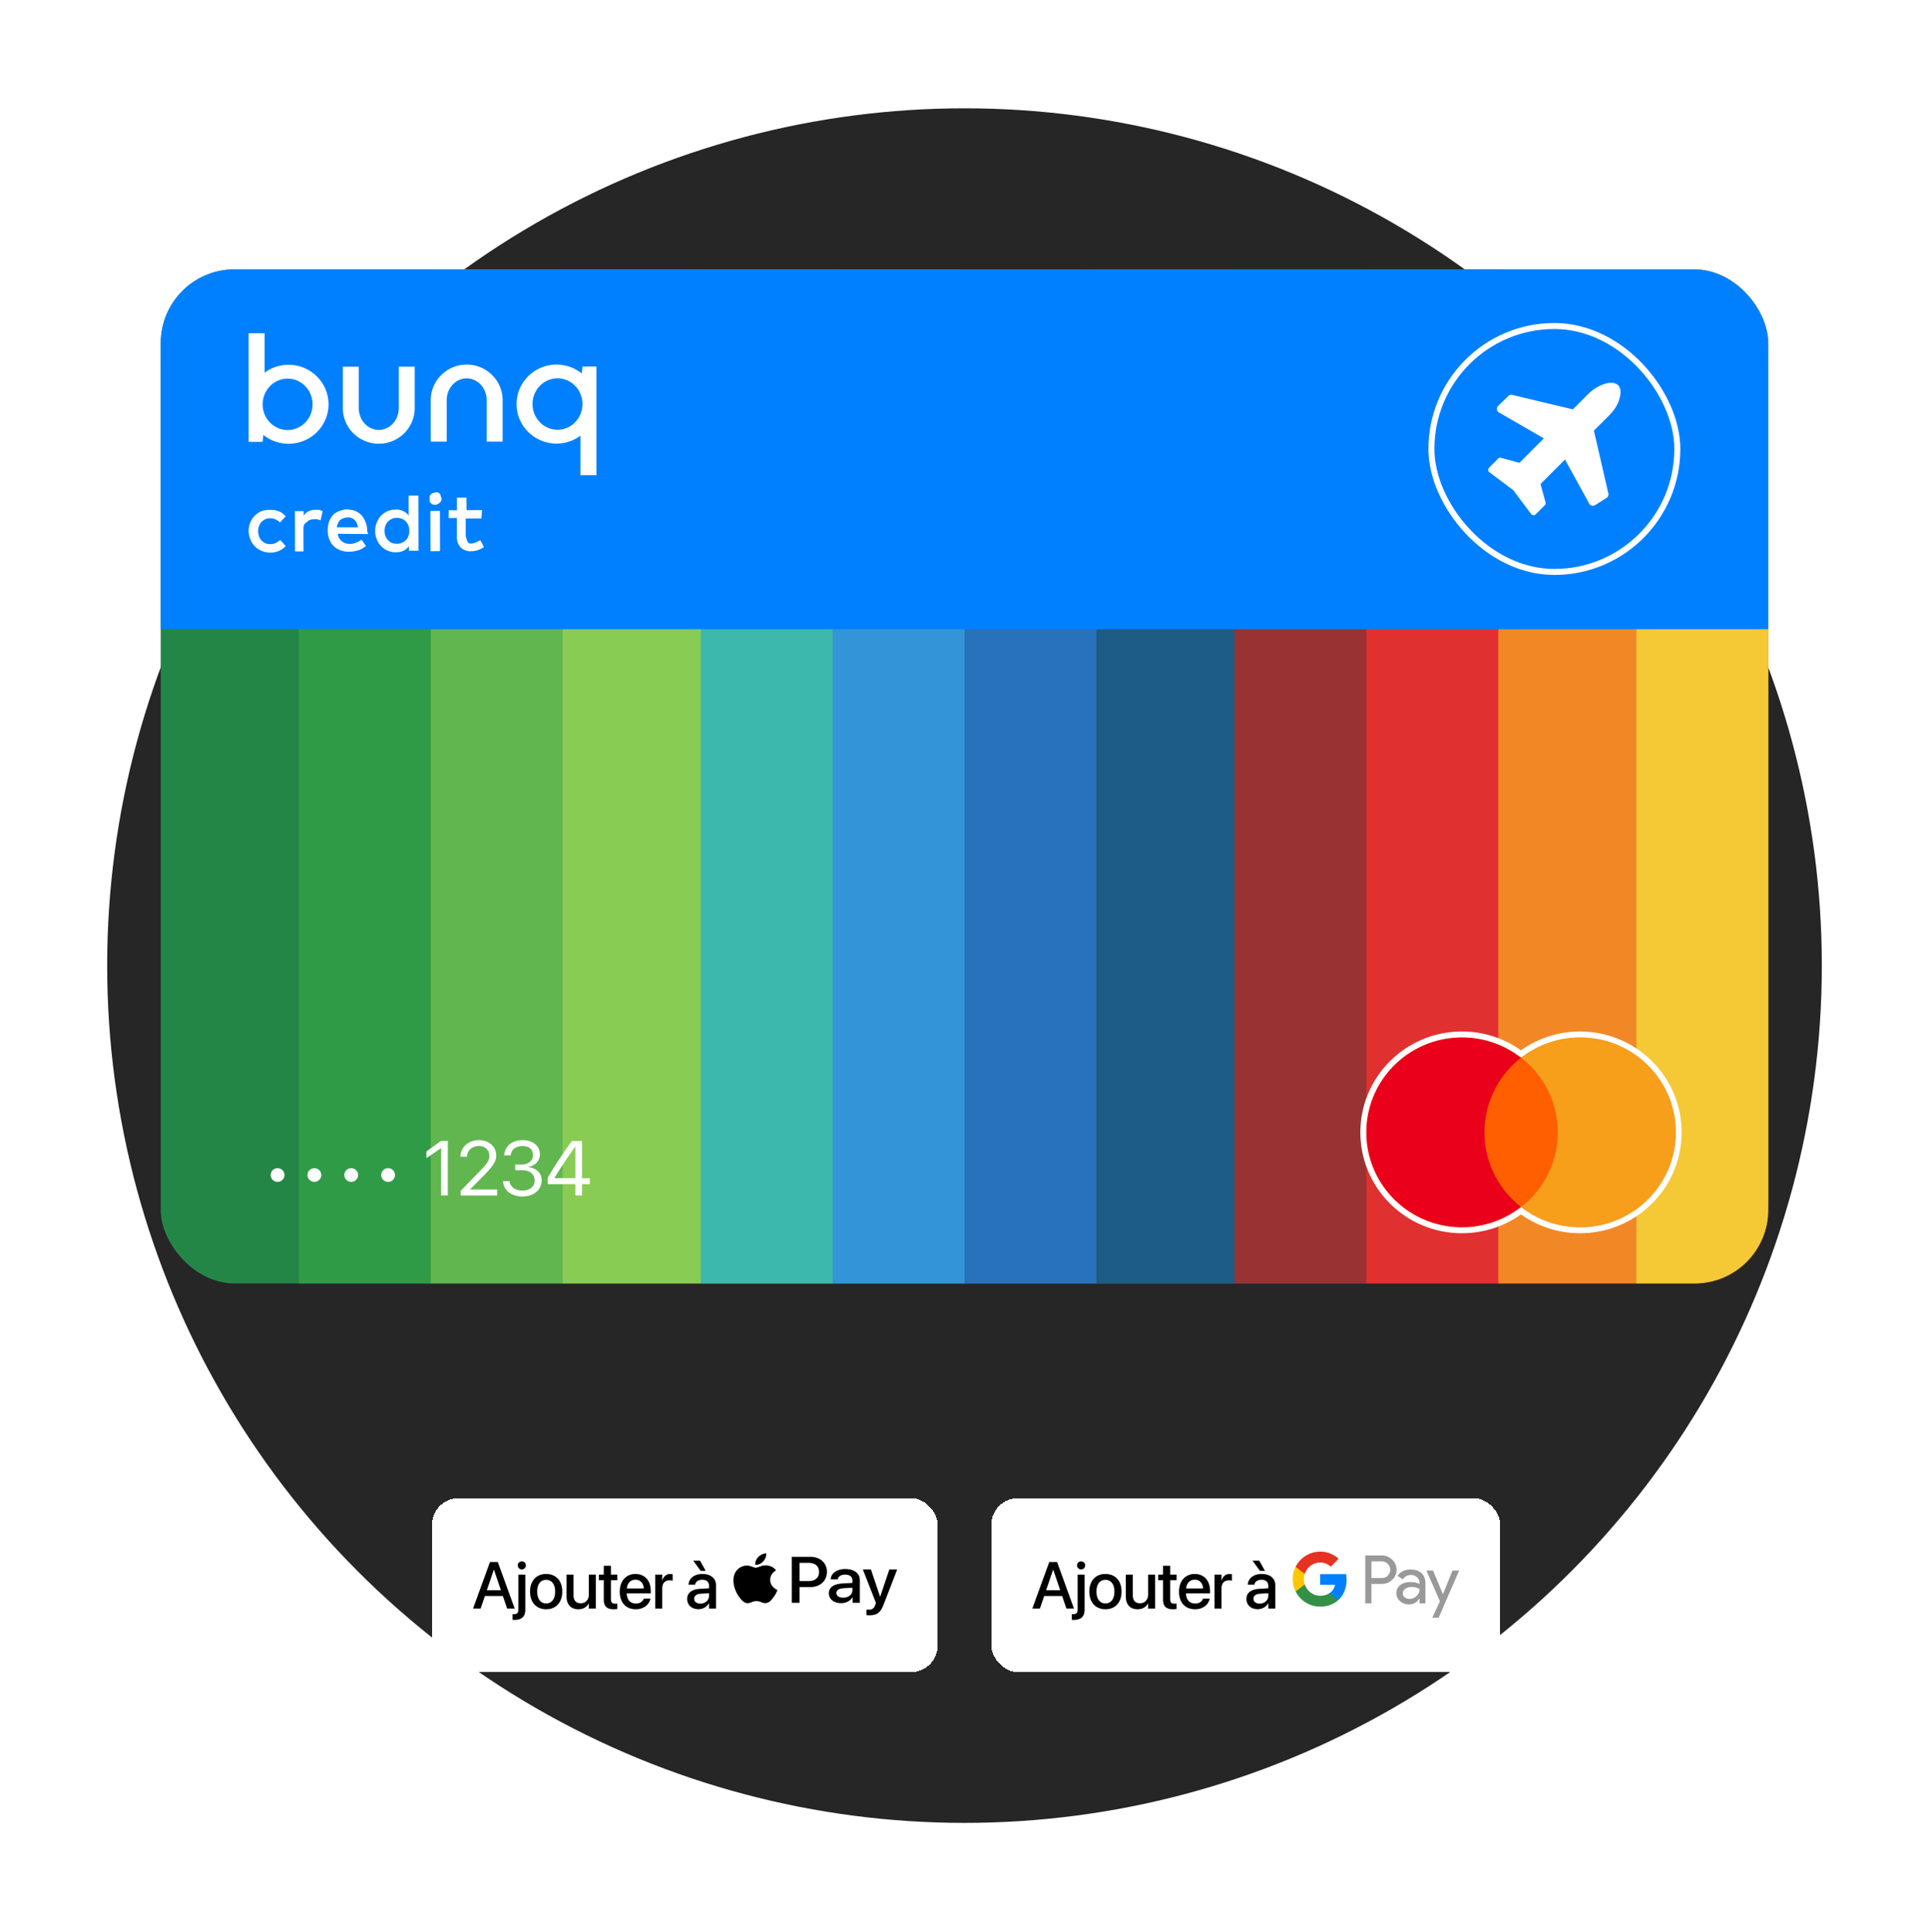 <svg xmlns="http://www.w3.org/2000/svg" width="576" height="577" fill="none"><g clip-path="url(#a)"><circle cx="288" cy="288.342" r="256" fill="#262626"/><g filter="url(#b)"><rect width="151" height="52" x="129" y="423.342" fill="#fff" rx="8" shape-rendering="crispEdges"/><path fill="#000" d="m141.251 456.342 5.06-13.908h2.332l5.05 13.908h-2.265l-1.272-3.759h-5.359l-1.281 3.759h-2.265Zm6.206-11.604-2.081 6.11h4.192l-2.072-6.11h-.039Zm8.357-.097a1.205 1.205 0 0 1-1.214-1.195c0-.665.54-1.205 1.214-1.205.685 0 1.215.54 1.215 1.205 0 .656-.53 1.195-1.215 1.195Zm-2.274 15.093c-.164 0-.347-.009-.482-.019v-1.706c.096 0 .193.01.299.01 1.031 0 1.416-.328 1.416-1.35v-10.466h2.082v10.486c0 2.062-1.07 3.045-3.315 3.045Zm9.542-3.19c-2.91 0-4.809-2.014-4.809-5.272v-.019c0-3.238 1.918-5.243 4.8-5.243 2.891 0 4.819 1.995 4.819 5.243v.019c0 3.267-1.909 5.272-4.81 5.272Zm.01-1.744c1.629 0 2.67-1.292 2.67-3.528v-.019c0-2.217-1.061-3.499-2.689-3.499-1.6 0-2.67 1.282-2.67 3.499v.019c0 2.246 1.06 3.528 2.689 3.528Zm9.581 1.744c-2.227 0-3.499-1.436-3.499-3.768v-6.573h2.082v6.168c0 1.532.713 2.381 2.159 2.381 1.465 0 2.409-1.051 2.409-2.632v-5.917h2.092v10.139h-2.092v-1.523h-.048c-.53 1.022-1.561 1.725-3.103 1.725Zm10.583 0c-2.005 0-2.968-.848-2.968-2.872v-5.812h-1.456v-1.657h1.456v-2.641h2.13v2.641h1.898v1.657h-1.898v5.687c0 1.031.462 1.339 1.339 1.339.222 0 .405-.019.559-.038v1.609a6.902 6.902 0 0 1-1.06.087Zm6.584 0c-2.978 0-4.781-2.033-4.781-5.233v-.01c0-3.171 1.832-5.291 4.675-5.291s4.587 2.043 4.587 5.089v.703h-7.18c.039 1.918 1.089 3.036 2.747 3.036 1.234 0 2.053-.636 2.313-1.397l.029-.077h1.976l-.02.106c-.327 1.609-1.889 3.074-4.346 3.074Zm-.097-8.828c-1.349 0-2.39.915-2.573 2.612h5.089c-.174-1.754-1.157-2.612-2.516-2.612Zm5.919 8.626v-10.139h2.082v1.734h.048c.328-1.185 1.176-1.927 2.332-1.927.299 0 .559.048.723.077v1.937c-.164-.067-.53-.115-.935-.115-1.339 0-2.168.877-2.168 2.39v6.043h-2.082Zm13.533-11.286-2.197-3.036h2.014l1.696 3.036h-1.513Zm-.626 11.469c-2.024 0-3.383-1.243-3.383-3.065v-.019c0-1.764 1.368-2.843 3.768-2.988l2.757-.164v-.761c0-1.118-.723-1.793-2.015-1.793-1.204 0-1.946.569-2.12 1.378l-.019.087h-1.966l.009-.106c.145-1.744 1.658-3.084 4.154-3.084 2.477 0 4.048 1.311 4.048 3.344v6.988h-2.091v-1.6h-.039c-.588 1.089-1.764 1.783-3.103 1.783Zm-1.282-3.113c0 .887.732 1.446 1.85 1.446 1.465 0 2.574-.993 2.574-2.314v-.79l-2.477.154c-1.253.077-1.947.627-1.947 1.485v.019Zm20.649-11.184c-.573.625-1.49 1.118-2.407 1.047-.115-.845.334-1.743.859-2.298.574-.642 1.577-1.1 2.389-1.135.095.88-.277 1.743-.841 2.386Zm.831 1.214c-1.328-.07-2.465.696-3.095.696-.64 0-1.605-.66-2.656-.643-1.366.018-2.636.731-3.334 1.867-1.433 2.271-.372 5.634 1.013 7.483.678.915 1.49 1.919 2.56 1.883 1.013-.035 1.414-.607 2.637-.607 1.232 0 1.585.607 2.655.59 1.109-.018 1.806-.916 2.484-1.831.774-1.039 1.089-2.051 1.108-2.104-.019-.018-2.14-.766-2.159-3.02-.019-1.884 1.672-2.782 1.749-2.835-.956-1.303-2.446-1.443-2.962-1.479Zm7.671-2.553v13.725h2.312v-4.692h3.2c2.923 0 4.977-1.849 4.977-4.525s-2.015-4.508-4.9-4.508h-5.589Zm2.312 1.796h2.665c2.006 0 3.153.986 3.153 2.721 0 1.734-1.147 2.729-3.162 2.729h-2.656v-5.45Zm12.4 12.035c1.452 0 2.799-.678 3.41-1.752h.048v1.646h2.14v-6.831c0-1.981-1.72-3.258-4.366-3.258-2.455 0-4.27 1.294-4.337 3.073h2.083c.172-.845 1.022-1.4 2.187-1.4 1.414 0 2.207.607 2.207 1.725v.757l-2.885.159c-2.684.15-4.136 1.162-4.136 2.923 0 1.778 1.499 2.958 3.649 2.958Zm.621-1.629c-1.233 0-2.016-.546-2.016-1.382 0-.863.755-1.365 2.197-1.444l2.57-.15v.775c0 1.285-1.185 2.201-2.751 2.201Zm7.833 5.256c2.255 0 3.315-.793 4.242-3.196l4.06-10.494h-2.35l-2.723 8.108h-.048l-2.722-8.108h-2.417l3.917 9.992-.211.608c-.353 1.03-.926 1.426-1.948 1.426-.182 0-.535-.018-.679-.035v1.646c.134.035.707.053.879.053Z"/></g><g filter="url(#c)"><rect width="152" height="52" x="296" y="423.342" fill="#fff" rx="8" shape-rendering="crispEdges"/><path fill="#000" d="m308.251 456.342 5.06-13.908h2.332l5.05 13.908h-2.265l-1.272-3.759h-5.359l-1.281 3.759h-2.265Zm6.206-11.604-2.081 6.11h4.192l-2.072-6.11h-.039Zm8.357-.097a1.205 1.205 0 0 1-1.214-1.195c0-.665.54-1.205 1.214-1.205.685 0 1.215.54 1.215 1.205 0 .656-.53 1.195-1.215 1.195Zm-2.274 15.093c-.164 0-.347-.009-.482-.019v-1.706c.096 0 .193.01.299.01 1.031 0 1.416-.328 1.416-1.35v-10.466h2.082v10.486c0 2.062-1.07 3.045-3.315 3.045Zm9.542-3.19c-2.91 0-4.809-2.014-4.809-5.272v-.019c0-3.238 1.918-5.243 4.8-5.243 2.891 0 4.819 1.995 4.819 5.243v.019c0 3.267-1.909 5.272-4.81 5.272Zm.01-1.744c1.629 0 2.67-1.292 2.67-3.528v-.019c0-2.217-1.061-3.499-2.689-3.499-1.6 0-2.67 1.282-2.67 3.499v.019c0 2.246 1.06 3.528 2.689 3.528Zm9.581 1.744c-2.227 0-3.499-1.436-3.499-3.768v-6.573h2.082v6.168c0 1.532.713 2.381 2.159 2.381 1.465 0 2.409-1.051 2.409-2.632v-5.917h2.092v10.139h-2.092v-1.523h-.048c-.53 1.022-1.561 1.725-3.103 1.725Zm10.583 0c-2.005 0-2.968-.848-2.968-2.872v-5.812h-1.456v-1.657h1.456v-2.641h2.13v2.641h1.898v1.657h-1.898v5.687c0 1.031.462 1.339 1.339 1.339.222 0 .405-.019.559-.038v1.609a6.902 6.902 0 0 1-1.06.087Zm6.584 0c-2.978 0-4.781-2.033-4.781-5.233v-.01c0-3.171 1.832-5.291 4.675-5.291s4.587 2.043 4.587 5.089v.703h-7.18c.039 1.918 1.089 3.036 2.747 3.036 1.234 0 2.053-.636 2.313-1.397l.029-.077h1.976l-.02.106c-.327 1.609-1.889 3.074-4.346 3.074Zm-.097-8.828c-1.349 0-2.39.915-2.573 2.612h5.089c-.174-1.754-1.157-2.612-2.516-2.612Zm5.919 8.626v-10.139h2.082v1.734h.048c.328-1.185 1.176-1.927 2.332-1.927.299 0 .559.048.723.077v1.937c-.164-.067-.53-.115-.935-.115-1.339 0-2.168.877-2.168 2.39v6.043h-2.082Zm13.533-11.286-2.197-3.036h2.014l1.696 3.036h-1.513Zm-.626 11.469c-2.024 0-3.383-1.243-3.383-3.065v-.019c0-1.764 1.368-2.843 3.768-2.988l2.757-.164v-.761c0-1.118-.723-1.793-2.015-1.793-1.204 0-1.946.569-2.12 1.378l-.019.087h-1.966l.009-.106c.145-1.744 1.658-3.084 4.154-3.084 2.477 0 4.048 1.311 4.048 3.344v6.988h-2.091v-1.6h-.039c-.588 1.089-1.764 1.783-3.103 1.783Zm-1.282-3.113c0 .887.732 1.446 1.85 1.446 1.465 0 2.574-.993 2.574-2.314v-.79l-2.477.154c-1.253.077-1.947.627-1.947 1.485v.019Z"/><path fill="#999" d="M409.508 448.985v5.786h-1.836v-14.289h4.868a4.402 4.402 0 0 1 3.153 1.237 3.987 3.987 0 0 1 1.316 3.016 3.962 3.962 0 0 1-1.316 3.032c-.852.812-1.902 1.218-3.153 1.217l-3.032.001Zm0-6.743v4.987h3.078a2.431 2.431 0 0 0 1.816-.738 2.45 2.45 0 0 0 .738-1.746 2.448 2.448 0 0 0-.738-1.746 2.4 2.4 0 0 0-1.816-.759l-3.078.002Zm11.731 2.434c1.356 0 2.427.362 3.213 1.087.785.725 1.177 1.719 1.176 2.983v6.025h-1.756v-1.357h-.079c-.76 1.117-1.771 1.676-3.033 1.676-1.077 0-1.978-.319-2.703-.958a3.055 3.055 0 0 1-1.088-2.394c0-1.011.383-1.816 1.147-2.413.765-.598 1.786-.897 3.062-.899 1.09 0 1.988.2 2.693.599v-.42a2.09 2.09 0 0 0-.758-1.624 2.597 2.597 0 0 0-1.772-.669c-1.025 0-1.836.432-2.434 1.297l-1.616-1.018c.889-1.277 2.205-1.915 3.948-1.915Zm-2.375 7.102a1.464 1.464 0 0 0 .609 1.197c.406.32.91.489 1.426.479a2.929 2.929 0 0 0 2.065-.857c.608-.573.912-1.244.912-2.015-.573-.456-1.371-.684-2.394-.684-.746 0-1.368.18-1.866.539-.502.365-.752.809-.752 1.341Zm16.842-6.783-6.129 14.085h-1.894l2.274-4.928-4.03-9.157h1.995l2.913 7.023h.04l2.833-7.023h1.998Z"/><path fill="#0080FF" d="M402.09 447.738a9.717 9.717 0 0 0-.141-1.669h-7.741v3.161h4.433a3.784 3.784 0 0 1-1.639 2.495v2.052h2.646c1.55-1.429 2.442-3.541 2.442-6.039Z"/><path fill="#329146" d="M394.208 455.759c2.215 0 4.08-.728 5.44-1.982l-2.646-2.052c-.736.499-1.685.785-2.794.785-2.141 0-3.958-1.443-4.608-3.388h-2.726v2.115a8.213 8.213 0 0 0 7.334 4.522Z"/><path fill="#FAC800" d="M389.6 449.122a4.912 4.912 0 0 1 0-3.142v-2.115h-2.726a8.207 8.207 0 0 0 0 7.372l2.726-2.115Z"/><path fill="#E63223" d="M394.208 442.592a4.452 4.452 0 0 1 3.149 1.231l2.343-2.343a7.894 7.894 0 0 0-5.492-2.138 8.205 8.205 0 0 0-7.334 4.523l2.726 2.115c.65-1.945 2.467-3.388 4.608-3.388Z"/></g><g clip-path="url(#d)"><mask id="e" width="480" height="306" x="48" y="92" maskUnits="userSpaceOnUse" style="mask-type:alpha"><path stroke="#000" stroke-width="3.208" d="M67.251 94.54h441.498c9.746 0 17.647 7.901 17.647 17.647v266.298c-.001 9.746-7.901 17.646-17.647 17.646H67.251c-9.746 0-17.646-7.9-17.647-17.646V112.187c0-9.746 7.901-17.647 17.647-17.647Z"/></mask><g mask="url(#e)"><path fill="#238647" d="M48 80.436h80v302.812H48z"/><path fill="#2F9B47" d="M88 80.436h80v302.812H88z"/><path fill="#62B64F" d="M128 80.436h80v302.812h-80z"/><path fill="#89CC53" d="M168 80.436h80v302.812h-80z"/><path fill="#3DB8AD" d="M208 80.436h80v302.812h-80z"/><path fill="#3394D7" d="M248 80.436h80v302.812h-80z"/><path fill="#2872BC" d="M288 80.436h80v302.812h-80z"/><path fill="#1D5C84" d="M328 80.436h80v302.812h-80z"/><path fill="#993233" d="M368 80.436h80v302.812h-80z"/><path fill="#E13030" d="M408 80.436h80v302.812h-80z"/><path fill="#F28825" d="M448 80.436h80v302.812h-80z"/><path fill="#F5C836" d="M488 80.436h40v302.812h-40z"/></g><path fill="#238647" d="M128.597 80.436v302.812H48V80.435h80.597Z"/><path fill="#2F9B47" d="M168.056 80.436H89.25v302.812h78.806V80.435Z"/><path fill="#62B64F" d="M209.222 80.436h-80.597v302.812h80.597V80.435Z"/><path fill="#89CC53" d="M248.597 80.436H168v302.812h80.597V80.435Z"/><path fill="#3DB8AD" d="M288.056 80.436H209.25v302.812h78.806V80.435Z"/><path fill="#3394D7" d="M327.431 80.436h-78.806v302.812h78.806V80.435Z"/><path fill="#2872BC" d="M368.597 80.436H288v302.812h80.597V80.435Z"/><path fill="#1D5C84" d="M407.972 80.436h-80.597v302.812h80.597V80.435Z"/><path fill="#993233" d="M447.431 80.436h-78.806v302.812h78.806V80.435Z"/><path fill="#E13030" d="M488.597 80.436H408v302.812h80.597V80.435Z"/><path fill="#F28825" d="M527.972 80.436v277.041c0 .368 0 .737-.028 1.084-.339 12.908-6.866 23.342-15.155 24.557-.536.087-1.086.13-1.636.13h-63.778V80.435h80.597Z"/><path fill="#F5C836" d="M528.028 80.436v302.812h-39.403V80.435h39.403Z"/><path fill="#0080FF" d="M48 80.436h480v107.463H48z"/><path fill="#F79E1B" stroke="#fff" stroke-width="1.791" d="M471.801 308.915c16.248 0 29.426 13.083 29.427 29.224 0 16.141-13.179 29.223-29.427 29.223-6.613 0-12.726-2.165-17.635-5.829-4.909 3.664-11.022 5.829-17.635 5.829-16.248 0-29.427-13.082-29.427-29.223.001-16.141 13.179-29.224 29.427-29.224a29.416 29.416 0 0 1 17.635 5.83 29.416 29.416 0 0 1 17.635-5.83Z"/><path fill="#FF5F00" fill-rule="evenodd" d="M441.75 360.286h24.971v-44.538H441.75v44.538Z" clip-rule="evenodd"/><path fill="#EB001B" fill-rule="evenodd" d="M443.266 338.139c0-9.043 4.257-17.086 10.899-22.269a28.52 28.52 0 0 0-17.633-6.059c-15.76 0-28.532 12.687-28.532 28.328 0 15.64 12.772 28.328 28.532 28.328 6.657 0 12.787-2.261 17.633-6.059-6.642-5.183-10.899-13.242-10.899-22.269Z" clip-rule="evenodd"/><path fill="#F79E1B" fill-rule="evenodd" d="M500.415 338.139c0 15.64-12.772 28.328-28.532 28.328-6.657 0-12.787-2.261-17.633-6.059 6.641-5.183 10.899-13.242 10.899-22.269 0-9.028-4.258-17.086-10.899-22.269a28.52 28.52 0 0 1 17.633-6.059c15.76 0 28.532 12.687 28.532 28.328Z" clip-rule="evenodd"/><rect width="73.433" height="73.433" x="427.417" y="97.353" stroke="#fff" stroke-width="1.791" rx="36.716"/><path fill="#fff" d="M479.014 114.686c1.806-.601 3.197-.488 4.175.339.829.978.911 2.27.34 4.174-.572 1.905-1.618 3.423-3.047 4.852l-4.542 4.541 4.317 18.774a1.237 1.237 0 0 1-.546 1.324l-3.42 2.158a1.238 1.238 0 0 1-1.746-.452l-7.238-13.175-7.307 7.305 1.495 5.472c.094.319.019.611-.225.875l-2.708 2.707a.881.881 0 0 1-.649.253h-.057a1.014 1.014 0 0 1-.677-.367l-5.332-7.107-7.109-5.33c-.207-.132-.329-.348-.366-.649-.019-.244.065-.48.253-.705l2.709-2.735a.874.874 0 0 1 .648-.254c.113 0 .188.009.226.028l5.473 1.495 7.307-7.305-13.395-7.729a1.238 1.238 0 0 1-.246-1.959l3.052-2.979c.304-.297.74-.417 1.153-.318l18.096 4.326 4.513-4.513c1.43-1.429 3.047-2.444 4.853-3.046ZM80.65 152.272c.87-.057 1.74.081 2.552.398a4.792 4.792 0 0 1 2.093 1.509l-1.67 1.82a5.87 5.87 0 0 0-1.38-.922 3.9 3.9 0 0 0-1.554-.311 3.588 3.588 0 0 0-1.432.265 4.654 4.654 0 0 0-1.153.789c-.33.351-.58.778-.731 1.233a3.872 3.872 0 0 0-.301 1.572c.011.541.11 1.077.29 1.584.168.455.423.869.753 1.226.33.323.713.594 1.13.795.453.184.94.265 1.433.248a3.69 3.69 0 0 0 1.646-.334 8.816 8.816 0 0 0 1.363-.893l1.635 1.797a5.488 5.488 0 0 1-2.007 1.446 7.057 7.057 0 0 1-2.55.529 7.053 7.053 0 0 1-2.62-.512 6.532 6.532 0 0 1-2.042-1.354 5.67 5.67 0 0 1-1.28-1.981 6.401 6.401 0 0 1-.575-2.557c-.006-.87.15-1.739.464-2.551a5.659 5.659 0 0 1 1.275-1.964 5.521 5.521 0 0 1 2.047-1.429 6.554 6.554 0 0 1 2.62-.414l-.005.011Zm13.526-.029 1.108.012c.376.081.736.213 1.066.403l-.637 2.747a5.278 5.278 0 0 0-.974-.334 3.889 3.889 0 0 0-1.067.006 3.236 3.236 0 0 0-1.148.173 2.965 2.965 0 0 0-.893.639c-.313.19-.58.444-.788.743-.163.444-.244.91-.232 1.377l.011 6.652h-2.516l-.04-12.026h2.62l.006 1.365a3.522 3.522 0 0 1 1.484-1.348 4.776 4.776 0 0 1 2-.42v.011Zm9.642-.086c.811 0 1.611.156 2.359.455a5.916 5.916 0 0 1 1.815 1.29 6.05 6.05 0 0 1 1.148 1.987c.359.864.527 1.791.493 2.719.081.144.133.299.156.46l.134.403-9.068-.069c.052.461.197.905.435 1.302a3.542 3.542 0 0 0 1.896 1.538 4.679 4.679 0 0 0 3.107-.202 6.011 6.011 0 0 0 1.67-.893l1.316 1.866a6.093 6.093 0 0 1-2.447 1.354 9.756 9.756 0 0 1-2.736.386 6.596 6.596 0 0 1-2.51-.478 5.45 5.45 0 0 1-2.006-1.262 5.53 5.53 0 0 1-1.258-2.021 7.184 7.184 0 0 1-.464-2.73c0-.881.15-1.757.452-2.586a5.938 5.938 0 0 1 1.258-2.027 5.362 5.362 0 0 1 2-1.141 6.27 6.27 0 0 1 2.458-.397l-.197.029-.011.017Zm.029 2.361a3.625 3.625 0 0 0-1.305.225c-.359.132-.69.323-.985.564a3.634 3.634 0 0 0-.969 2.172l6.285-.012a3.832 3.832 0 0 0-.98-2.217 2.884 2.884 0 0 0-2.087-.76l.041.023v.005Zm14.372-2.361c.771-.011 1.53.15 2.226.467a4.56 4.56 0 0 1 1.571 1.301l-.011-5.932h2.933l.035 16.455-2.858.017-.041-1.359a4.057 4.057 0 0 1-1.525 1.324 4.928 4.928 0 0 1-2.261.472 5.724 5.724 0 0 1-2.539-.466 6.116 6.116 0 0 1-1.925-1.319 6.725 6.725 0 0 1-1.693-3.369 6.686 6.686 0 0 1 .389-3.749 7.007 7.007 0 0 1 1.287-2.039 6.373 6.373 0 0 1 2-1.348 5.276 5.276 0 0 1 2.342-.426l.064-.023.006-.006Zm.284 2.511a2.792 2.792 0 0 0-1.525.294c-.435.19-.823.466-1.142.823a3.412 3.412 0 0 0-.759 1.244 4.628 4.628 0 0 0-.261 1.492c.005.518.098 1.037.266 1.526.18.45.435.864.754 1.227a3.49 3.49 0 0 0 1.136.824 4.039 4.039 0 0 0 1.543.282 3.924 3.924 0 0 0 2.707-1.1c.33-.351.58-.772.73-1.233a4.409 4.409 0 0 0 0-3.087 3.68 3.68 0 0 0-.753-1.226 3.315 3.315 0 0 0-1.131-.795 3.701 3.701 0 0 0-1.617-.294l.04.023h.012Zm12.899 9.889-2.852.046-.04-12.031 2.858-.018.029 11.997.005.006Zm12.361-9.728h-4.696v5.287c.064.34.174.674.33.991.029.248.11.49.238.709.174.201.394.362.644.472.249.034.504.029.753-.012a4.278 4.278 0 0 0 1.212-.397 8.772 8.772 0 0 0 1.183-.593l1.072 2.079a9.139 9.139 0 0 1-1.681.864 5.682 5.682 0 0 1-2.052.368 3.594 3.594 0 0 1-1.74-.247 4.152 4.152 0 0 1-1.513-.91 4.472 4.472 0 0 1-.899-1.659 4.653 4.653 0 0 1-.185-1.895l-.012-5.212-2.446.017.011-2.338 2.459.017-.012-3.772 2.858-.017.012 3.766 4.655-.023-.203 2.505h.012Zm-14.459-7.625a1.337 1.337 0 0 0-.621.409 1.864 1.864 0 0 0-.394.576v1.474c.105.213.226.415.377.599.186.156.388.282.609.38.232.087.481.121.724.104a1.5 1.5 0 0 0 .714-.236c.214-.104.411-.242.591-.397.162-.121.296-.271.406-.444.098-.23.139-.478.133-.731a2.133 2.133 0 0 0-.249-.743 1.29 1.29 0 0 0-.249-.743l-.592-.421a1.867 1.867 0 0 0-.759.012 3.98 3.98 0 0 0-.563.184l-.145-.023h.018Z"/><path fill="#fff" fill-rule="evenodd" d="M119.068 109.498h4.764v12.391c0 5.855-4.807 10.615-10.729 10.615-5.922 0-10.728-4.76-10.728-10.615v-12.391h4.763v12.391c0 3.581 2.675 6.494 5.965 6.494s5.965-2.913 5.965-6.494v-12.391Zm26.25 22.381h4.764v-12.391c0-5.855-4.807-10.615-10.729-10.615-5.922 0-10.728 4.76-10.728 10.615v12.391h4.763v-12.391c0-3.581 2.675-6.494 5.965-6.494s5.965 2.913 5.965 6.494v12.391Zm-66.891.061H74.25v-10.615h.014c0-.199-.014-.398-.014-.597v-21.23h4.763v11.794a11.985 11.985 0 0 1 7.153-2.358c6.58 0 11.93 5.286 11.93 11.794 0 6.508-5.336 11.794-11.93 11.794-2.847 0-5.465-.994-7.525-2.643l-.228 2.061h.014Zm7.452-18.871c4.12 0 7.453 3.439 7.453 7.673 0 4.235-3.333 7.674-7.453 7.674s-7.452-3.439-7.452-7.674c0-4.234 3.333-7.673 7.452-7.673Zm88.04-3.613h4.176v10.615h-.014c0 .199.014.398.014.596v21.23h-4.763v-11.794a11.978 11.978 0 0 1-7.152 2.359c-6.58 0-11.93-5.286-11.93-11.795 0-6.508 5.336-11.794 11.93-11.794 2.846 0 5.464.995 7.524 2.643l.229-2.06h-.014Zm-7.453 18.871c-4.12 0-7.453-3.439-7.453-7.674 0-4.234 3.333-7.673 7.453-7.673s7.453 3.439 7.453 7.673c0 4.235-3.333 7.674-7.453 7.674Z" clip-rule="evenodd"/><path fill="#fff" d="M131.725 356.985h1.992v-16.29h-2.006l-4.385 3.118v2.047l4.357-3.008h.042v14.133Zm5.74-11.577h1.992c0-1.827 1.535-3.201 3.554-3.201 1.882 0 3.099 1.278 3.099 2.885 0 1.359-.512 2.239-2.739 4.532l-5.796 5.975V357h10.873v-1.799h-8.051v-.041l3.915-3.97c3.029-3.077 3.859-4.409 3.859-6.208 0-2.473-2.103-4.533-5.146-4.533-3.043 0-5.546 2.115-5.546 4.972l-.014-.013Zm16.362 4.036h2.061c2.324 0 3.763 1.126 3.763 3.145 0 1.703-1.467 2.926-3.624 2.926-2.158 0-3.735-1.099-3.86-2.816h-1.978c.153 2.692 2.421 4.588 5.838 4.588 3.236 0 5.712-1.951 5.712-4.753 0-2.307-1.632-3.791-4.025-3.997v-.041c2.061-.426 3.5-1.813 3.5-3.832 0-2.321-1.909-4.203-5.201-4.203-3.085 0-5.256 1.772-5.478 4.533h1.978c.125-1.759 1.563-2.775 3.5-2.775 2.116 0 3.14 1.099 3.14 2.706s-1.37 2.816-3.334 2.816h-1.978v1.716l-.014-.013Zm17.983 7.541h1.991v-3.379h2.324v-1.785h-2.324v-11.112h-3.043c-3.886 5.522-5.823 8.488-7.22 11.057v1.84h8.272v3.379Zm-6.239-5.219c1.301-2.253 3.099-4.972 6.211-9.381h.028v9.422h-6.239v-.041Zm-80.625-.893a2.059 2.059 0 0 1-2.06 2.046 2.05 2.05 0 0 1-2.062-2.046c0-1.14.927-2.033 2.061-2.033s2.061.906 2.061 2.033Zm10.995 0a2.059 2.059 0 0 1-2.06 2.046 2.05 2.05 0 0 1-2.062-2.046c0-1.14.927-2.033 2.061-2.033 1.135 0 2.061.906 2.061 2.033Zm10.996 0a2.058 2.058 0 0 1-2.061 2.046 2.05 2.05 0 0 1-2.061-2.046c0-1.14.927-2.033 2.061-2.033 1.135 0 2.061.906 2.061 2.033Zm11.011 0a2.059 2.059 0 0 1-2.061 2.046 2.05 2.05 0 0 1-2.061-2.046c0-1.14.927-2.033 2.061-2.033s2.061.906 2.061 2.033Z"/></g></g><defs><clipPath id="a"><path fill="#fff" d="M32 32.342h512v512H32z"/></clipPath><clipPath id="d"><rect width="480" height="302.812" x="48" y="80.436" fill="#fff" rx="22"/></clipPath><filter id="b" width="199" height="100" x="105" y="423.342" color-interpolation-filters="sRGB" filterUnits="userSpaceOnUse"><feFlood flood-opacity="0" result="BackgroundImageFix"/><feColorMatrix in="SourceAlpha" result="hardAlpha" values="0 0 0 0 0 0 0 0 0 0 0 0 0 0 0 0 0 0 127 0"/><feOffset dy="24"/><feGaussianBlur stdDeviation="12"/><feComposite in2="hardAlpha" operator="out"/><feColorMatrix values="0 0 0 0 0 0 0 0 0 0 0 0 0 0 0 0 0 0 0.15 0"/><feBlend in2="BackgroundImageFix" result="effect1_dropShadow_1_42799"/><feBlend in="SourceGraphic" in2="effect1_dropShadow_1_42799" result="shape"/></filter><filter id="c" width="200" height="100" x="272" y="423.342" color-interpolation-filters="sRGB" filterUnits="userSpaceOnUse"><feFlood flood-opacity="0" result="BackgroundImageFix"/><feColorMatrix in="SourceAlpha" result="hardAlpha" values="0 0 0 0 0 0 0 0 0 0 0 0 0 0 0 0 0 0 127 0"/><feOffset dy="24"/><feGaussianBlur stdDeviation="12"/><feComposite in2="hardAlpha" operator="out"/><feColorMatrix values="0 0 0 0 0 0 0 0 0 0 0 0 0 0 0 0 0 0 0.15 0"/><feBlend in2="BackgroundImageFix" result="effect1_dropShadow_1_42799"/><feBlend in="SourceGraphic" in2="effect1_dropShadow_1_42799" result="shape"/></filter></defs></svg>